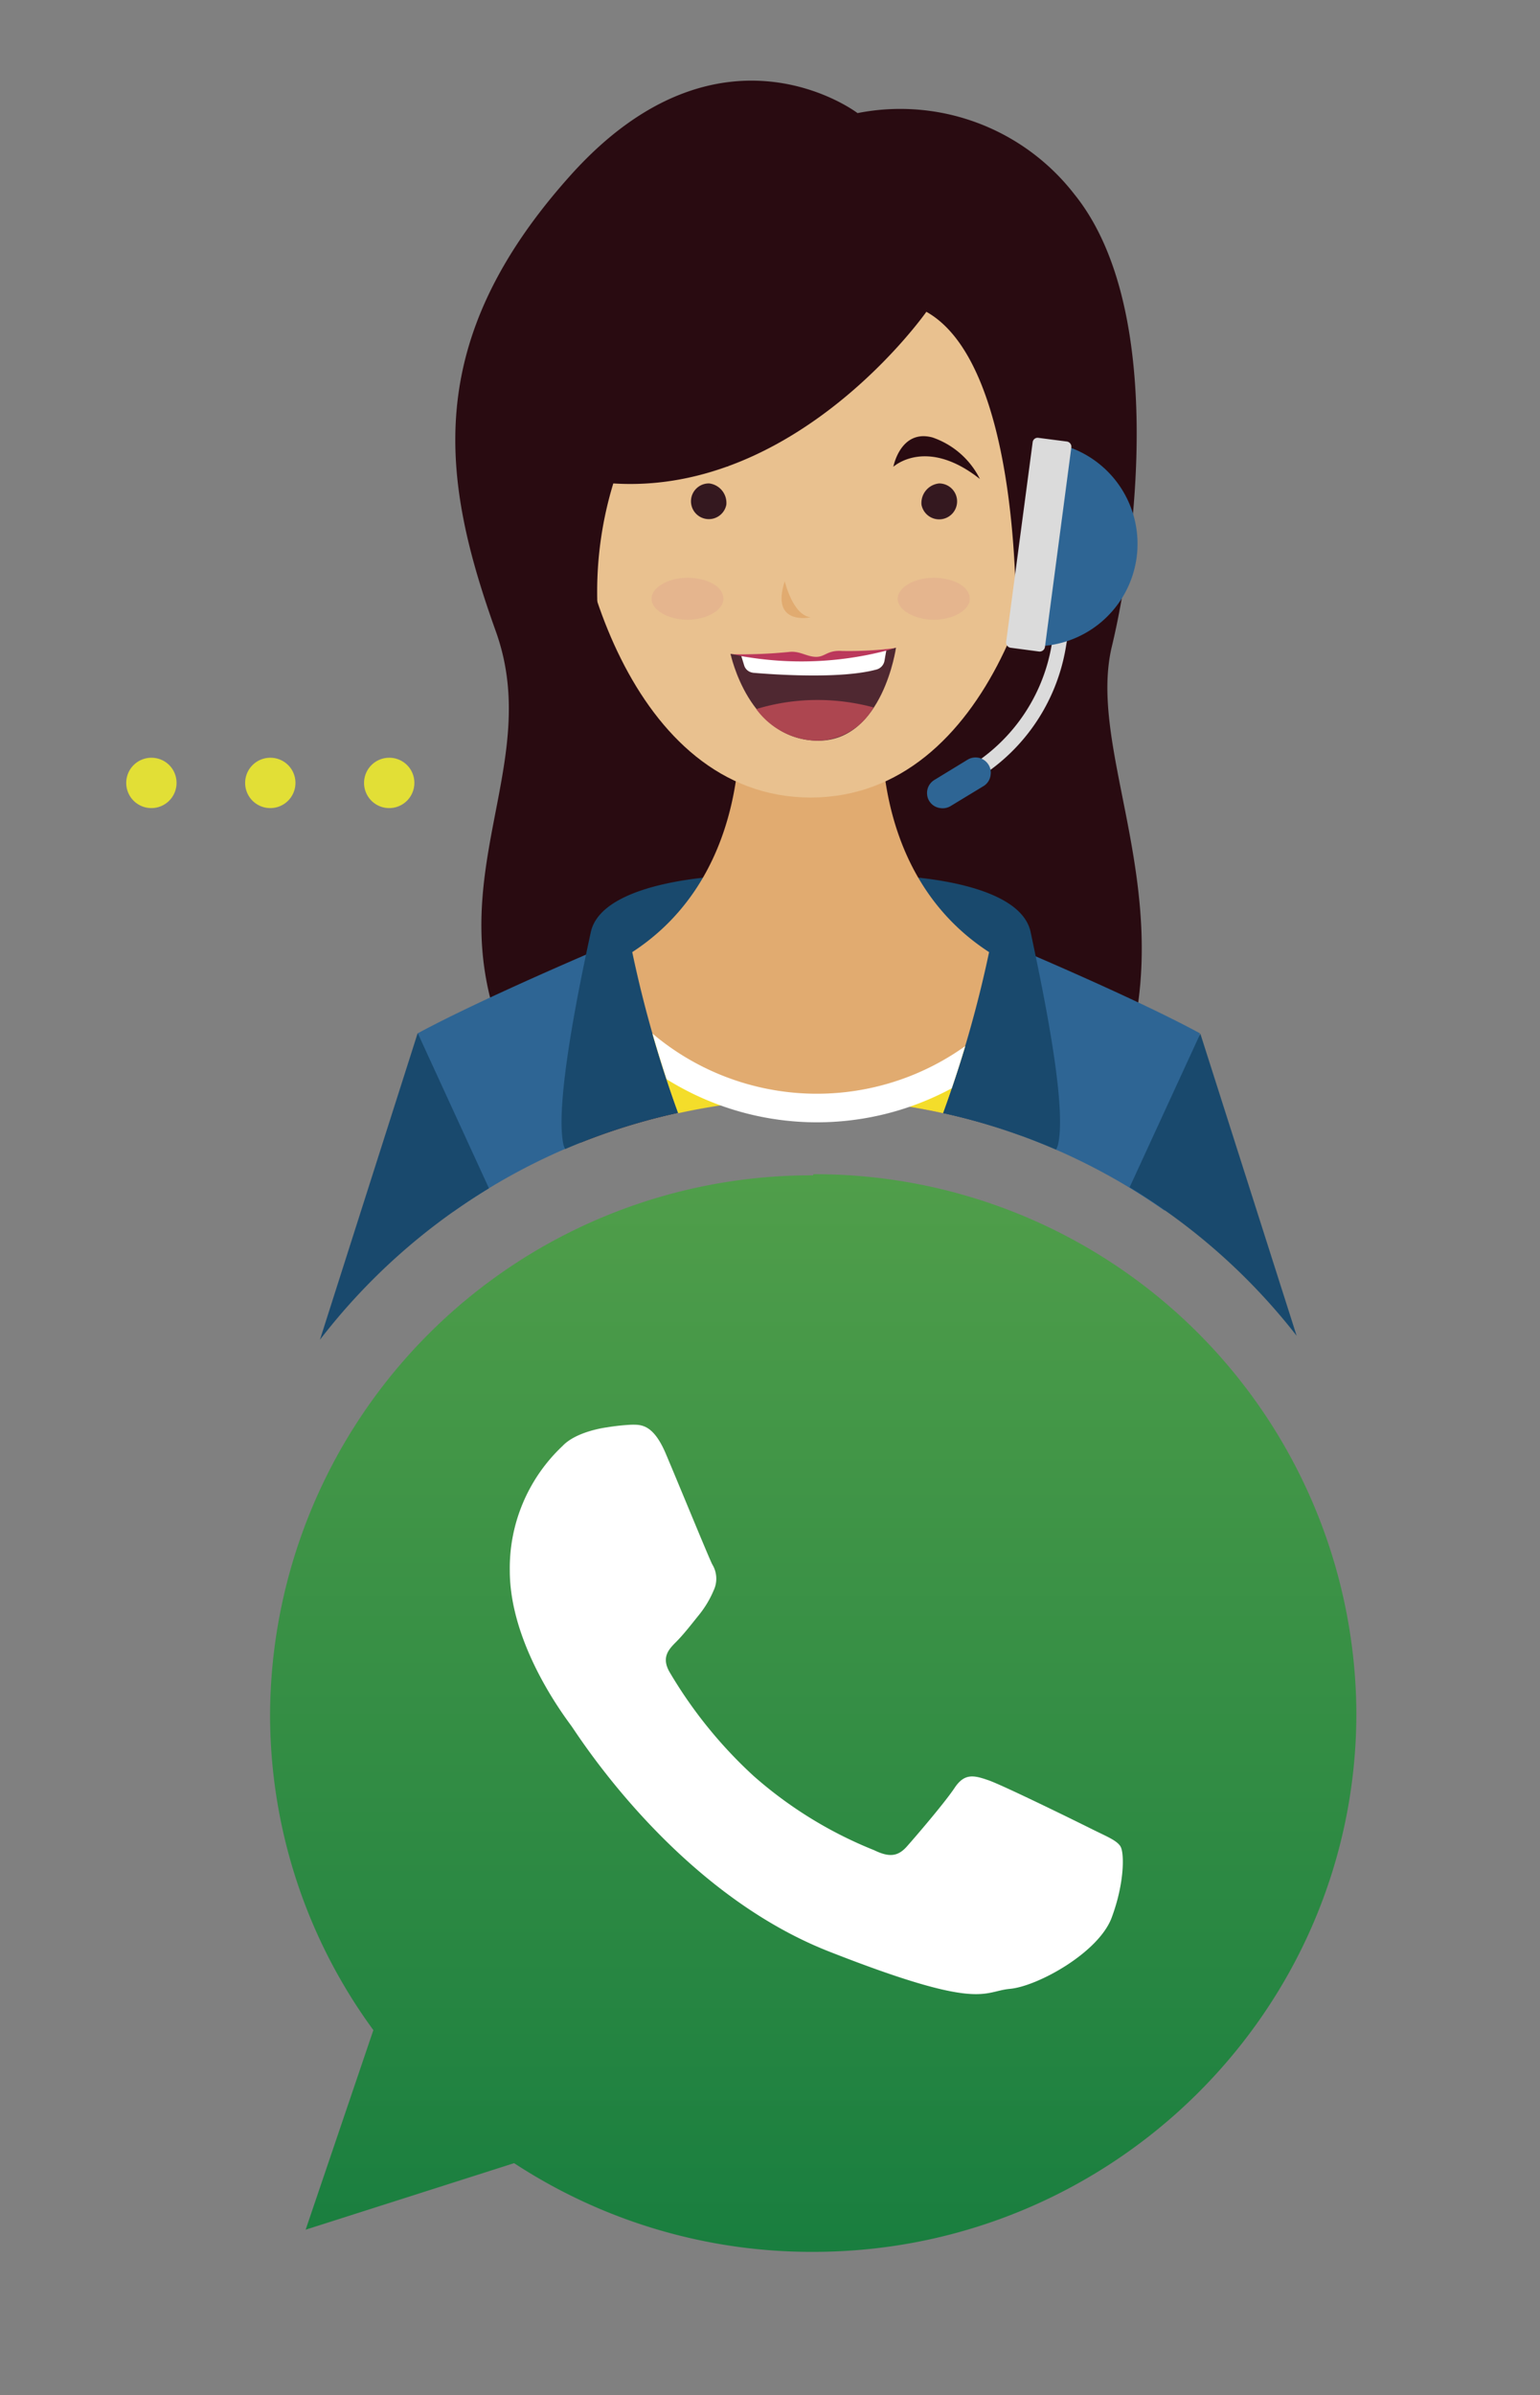 <svg id="Camada_1" data-name="Camada 1" xmlns="http://www.w3.org/2000/svg" xmlns:xlink="http://www.w3.org/1999/xlink" viewBox="0 0 138.96 216"><rect x="0" y="0" width="138.96" height="216" fill="#808080" stroke="none"/><defs><style>.cls-1{fill:#290b11;}.cls-2{fill:#2e6594;}.cls-3{fill:#19496d;}.cls-4{fill:#e1ab70;}.cls-5{fill:#e9c18f;}.cls-6{fill:#bb385b;}.cls-7{fill:#f4dd2a;}.cls-16,.cls-8{fill:#fff;}.cls-9{fill:#34181f;}.cls-10{fill:#4f2831;}.cls-11{fill:#ad4650;}.cls-12{fill:#c34b88;opacity:0.1;}.cls-13{fill:#dbdbdb;}.cls-14{fill:#e2df36;}.cls-15,.cls-16{fill-rule:evenodd;}.cls-15{fill:url(#Degradado_sin_nombre_13);}</style><linearGradient id="Degradado_sin_nombre_13" x1="73.37" y1="105.97" x2="73.37" y2="203.16" gradientUnits="userSpaceOnUse"><stop offset="0" stop-color="#509e4a"/><stop offset="1" stop-color="#197e3f"/></linearGradient></defs><title>atendimento</title><path class="cls-1" d="M48.61,99.61a11.51,11.51,0,0,0,3.79,3.44,56,56,0,0,1,39.72-.64l4.56-4s3.2,4.12,5.32-4.31c3.67-14.64-3.86-26.71-1.67-35.81s4.89-30.5-3.37-40.75a19.88,19.88,0,0,0-19.58-7.34S65,.76,51.5,15.79,39.82,43.22,44.74,56.94,36.77,81.65,48.61,99.61Z"/><path class="cls-2" d="M73.09,99.08a55.47,55.47,0,0,1,32,10.11c1.72-9.26,3.18-16,3.18-16-6-3.26-17.3-8-17.3-8L73,89.88,55,85.19s-11.33,4.77-17.3,8c0,0,1.48,6.77,3.2,16.09A55.54,55.54,0,0,1,73.09,99.08Z"/><path class="cls-3" d="M51,103.63a55.67,55.67,0,0,1,22.1-4.55h.06V79.94L65.52,79s-11.18.34-12.21,5.07S50,99.78,50.86,103.3A2,2,0,0,0,51,103.63Z"/><path class="cls-3" d="M95.29,103.68a1.72,1.72,0,0,0,.16-.38C96.35,99.78,94,88.83,93,84.07S80.79,79,80.79,79l-7.64.94V99.09A55.68,55.68,0,0,1,95.29,103.68Z"/><path class="cls-4" d="M73.09,99.08a56.59,56.59,0,0,1,12,1.31,107.08,107.08,0,0,0,4.16-14.52C77.65,78.35,79.7,63.29,79.7,63.29l-6.55-7.44-6.54,7.44s2,15.06-9.56,22.58a107,107,0,0,0,4.14,14.5A55.56,55.56,0,0,1,73.09,99.08Z"/><path class="cls-5" d="M94.73,39.59c-1-16.67-20.19-17.46-21.54-17.49h-.08c-1.35,0-20.48.82-21.54,17.49C51,49.42,56.86,71.86,73.11,71.93h.08C89.45,71.86,95.35,49.42,94.73,39.59Z"/><path class="cls-6" d="M67.14,60l-1.25-1a43.14,43.14,0,0,0,5.39-.21c.91-.08,1.55.45,2.37.45s1-.62,2.35-.53a32.44,32.44,0,0,0,4.83-.27l-3.11,3.51Z"/><path class="cls-7" d="M64.66,108.63a47.06,47.06,0,0,0,8.49,12.62,46.79,46.79,0,0,0,8.49-12.6,47.29,47.29,0,0,0-8.55-.79A46.78,46.78,0,0,0,64.66,108.63Z"/><path class="cls-7" d="M73.09,99.08a56.59,56.59,0,0,1,12,1.31c.78-2.14,1.44-4.19,2-6a23,23,0,0,1-28.21-1.13c.61,2.11,1.38,4.56,2.32,7.14A56,56,0,0,1,73.09,99.08Z"/><path class="cls-1" d="M83.59,28.12S72,44.66,55.34,43.6a33.48,33.48,0,0,0,0,19.53l-6.73-20.5L53,26.11l25.22-6.06L89.94,22.4l7.75,8.34L99.3,54.08l-7.64,2.28S92.29,33,83.59,28.12Z"/><path class="cls-8" d="M58.88,93.22c.36,1.26.79,2.65,1.27,4.11a25.62,25.62,0,0,0,25.73.82c.45-1.32.86-2.61,1.21-3.8a23,23,0,0,1-28.21-1.13Z"/><path class="cls-9" d="M65.54,45.52A1.61,1.61,0,1,1,64,43.6,1.77,1.77,0,0,1,65.54,45.52Z"/><path class="cls-1" d="M57.89,43.2a7.45,7.45,0,0,1,4.28-3.75c2.88-.76,3.52,2.65,3.52,2.65S62.74,39.36,57.89,43.2Z"/><path class="cls-9" d="M83.15,45.52a1.62,1.62,0,1,0,1.59-1.92A1.77,1.77,0,0,0,83.15,45.52Z"/><path class="cls-1" d="M88.42,43.2a7.48,7.48,0,0,0-4.29-3.75c-2.88-.76-3.52,2.65-3.52,2.65S83.56,39.36,88.42,43.2Z"/><path class="cls-4" d="M70.81,52.42s.72,3.08,2.34,3.25C73.15,55.67,69.49,56.49,70.81,52.42Z"/><path class="cls-10" d="M80,58.68l-6.54,1.91-6.54-1.42h0l-1-.2s1.63,7.83,7.93,7.83c5.82,0,7-8.39,7-8.39C80.54,58.51,80.26,58.6,80,58.68Z"/><path class="cls-11" d="M73.82,63.13a18.89,18.89,0,0,0-5.58.82,6.94,6.94,0,0,0,5.58,2.85,5.91,5.91,0,0,0,5-3A19.42,19.42,0,0,0,73.82,63.13Z"/><path class="cls-12" d="M65.28,54c0,1-1.45,1.89-3.24,1.89S58.79,55,58.79,54s1.46-1.89,3.25-1.89S65.28,52.92,65.28,54Z"/><path class="cls-12" d="M87.51,54c0,1-1.45,1.89-3.24,1.89S81,55,81,54s1.45-1.89,3.25-1.89S87.51,52.92,87.51,54Z"/><path class="cls-8" d="M66.89,59.17l.25.81a.93.93,0,0,0,.54.62,1.18,1.18,0,0,0,.31.08c2,.17,7.94.57,11.11-.3a1,1,0,0,0,.44-.26,1,1,0,0,0,.27-.52l.16-.92A30.67,30.67,0,0,1,66.89,59.17Z"/><path class="cls-13" d="M86.91,70.94l-.58-1.16A16,16,0,0,0,94.9,58.14l.79-4.78,1.28.22-.79,4.77A17.23,17.23,0,0,1,86.91,70.94Z"/><path class="cls-2" d="M88.79,70.87l-3,1.82a1.38,1.38,0,0,1-.94.19,1.35,1.35,0,0,1-1-.64h0a1.25,1.25,0,0,1-.19-.56,1.37,1.37,0,0,1,.64-1.33l3-1.83a1.38,1.38,0,0,1,1.9.45h0a1.32,1.32,0,0,1,.19.88A1.36,1.36,0,0,1,88.79,70.87Z"/><path class="cls-2" d="M95.29,40,92.87,58.27A9.24,9.24,0,0,0,95.29,40Z"/><path class="cls-13" d="M93.76,58.76l-2.56-.34a.43.43,0,0,1-.22-.09.48.48,0,0,1-.19-.44l2.39-18a.45.45,0,0,1,.53-.4l2.56.33a.48.48,0,0,1,.28.15.47.47,0,0,1,.12.38l-2.38,18a.49.49,0,0,1-.18.31A.48.48,0,0,1,93.76,58.76Z"/><path class="cls-14" d="M15.93,70.61a2.27,2.27,0,1,1-2.26-2.27A2.26,2.26,0,0,1,15.93,70.61Z"/><path class="cls-14" d="M26.66,70.61a2.27,2.27,0,1,1-2.26-2.27A2.26,2.26,0,0,1,26.66,70.61Z"/><path class="cls-14" d="M37.39,70.61a2.27,2.27,0,1,1-2.27-2.27A2.26,2.26,0,0,1,37.39,70.61Z"/><path class="cls-15" d="M73.37,106a48.84,48.84,0,0,0-49,48.6,48.1,48.1,0,0,0,9.32,28.49l-6.11,18,18.81-6a49,49,0,0,0,27,8c27,0,49-21.8,49-48.59a48.84,48.84,0,0,0-49-48.6Z"/><path class="cls-3" d="M117,120.47l-8.69-27.25-6.38,13.86A55.63,55.63,0,0,1,117,120.47Z"/><path class="cls-3" d="M44.12,107.17l-6.43-14-8.82,27.66A55.81,55.81,0,0,1,44.12,107.17Z"/><path class="cls-16" d="M101.11,166.53c-.35-.56-1.25-.9-2.61-1.58s-8-3.94-9.3-4.39-2.16-.67-3.06.68-3.51,4.39-4.31,5.29-1.58,1-2.94.34A37.46,37.46,0,0,1,68,160.17a40.82,40.82,0,0,1-7.57-9.35c-.79-1.35-.08-2.08.59-2.75s1.37-1.58,2-2.36a9.22,9.22,0,0,0,1.37-2.26,2.47,2.47,0,0,0-.12-2.36c-.34-.67-3.06-7.32-4.2-10s-2.26-2.6-3.06-2.6a19,19,0,0,0-2.25.24s-2.73.33-4,1.68A15.12,15.12,0,0,0,46,141.65c0,6.64,4.87,13.06,5.55,14S61,170.58,74.8,176s13.83,3.6,16.33,3.37,8-3.26,9.18-6.42,1.14-5.85.8-6.41Z"/></svg>